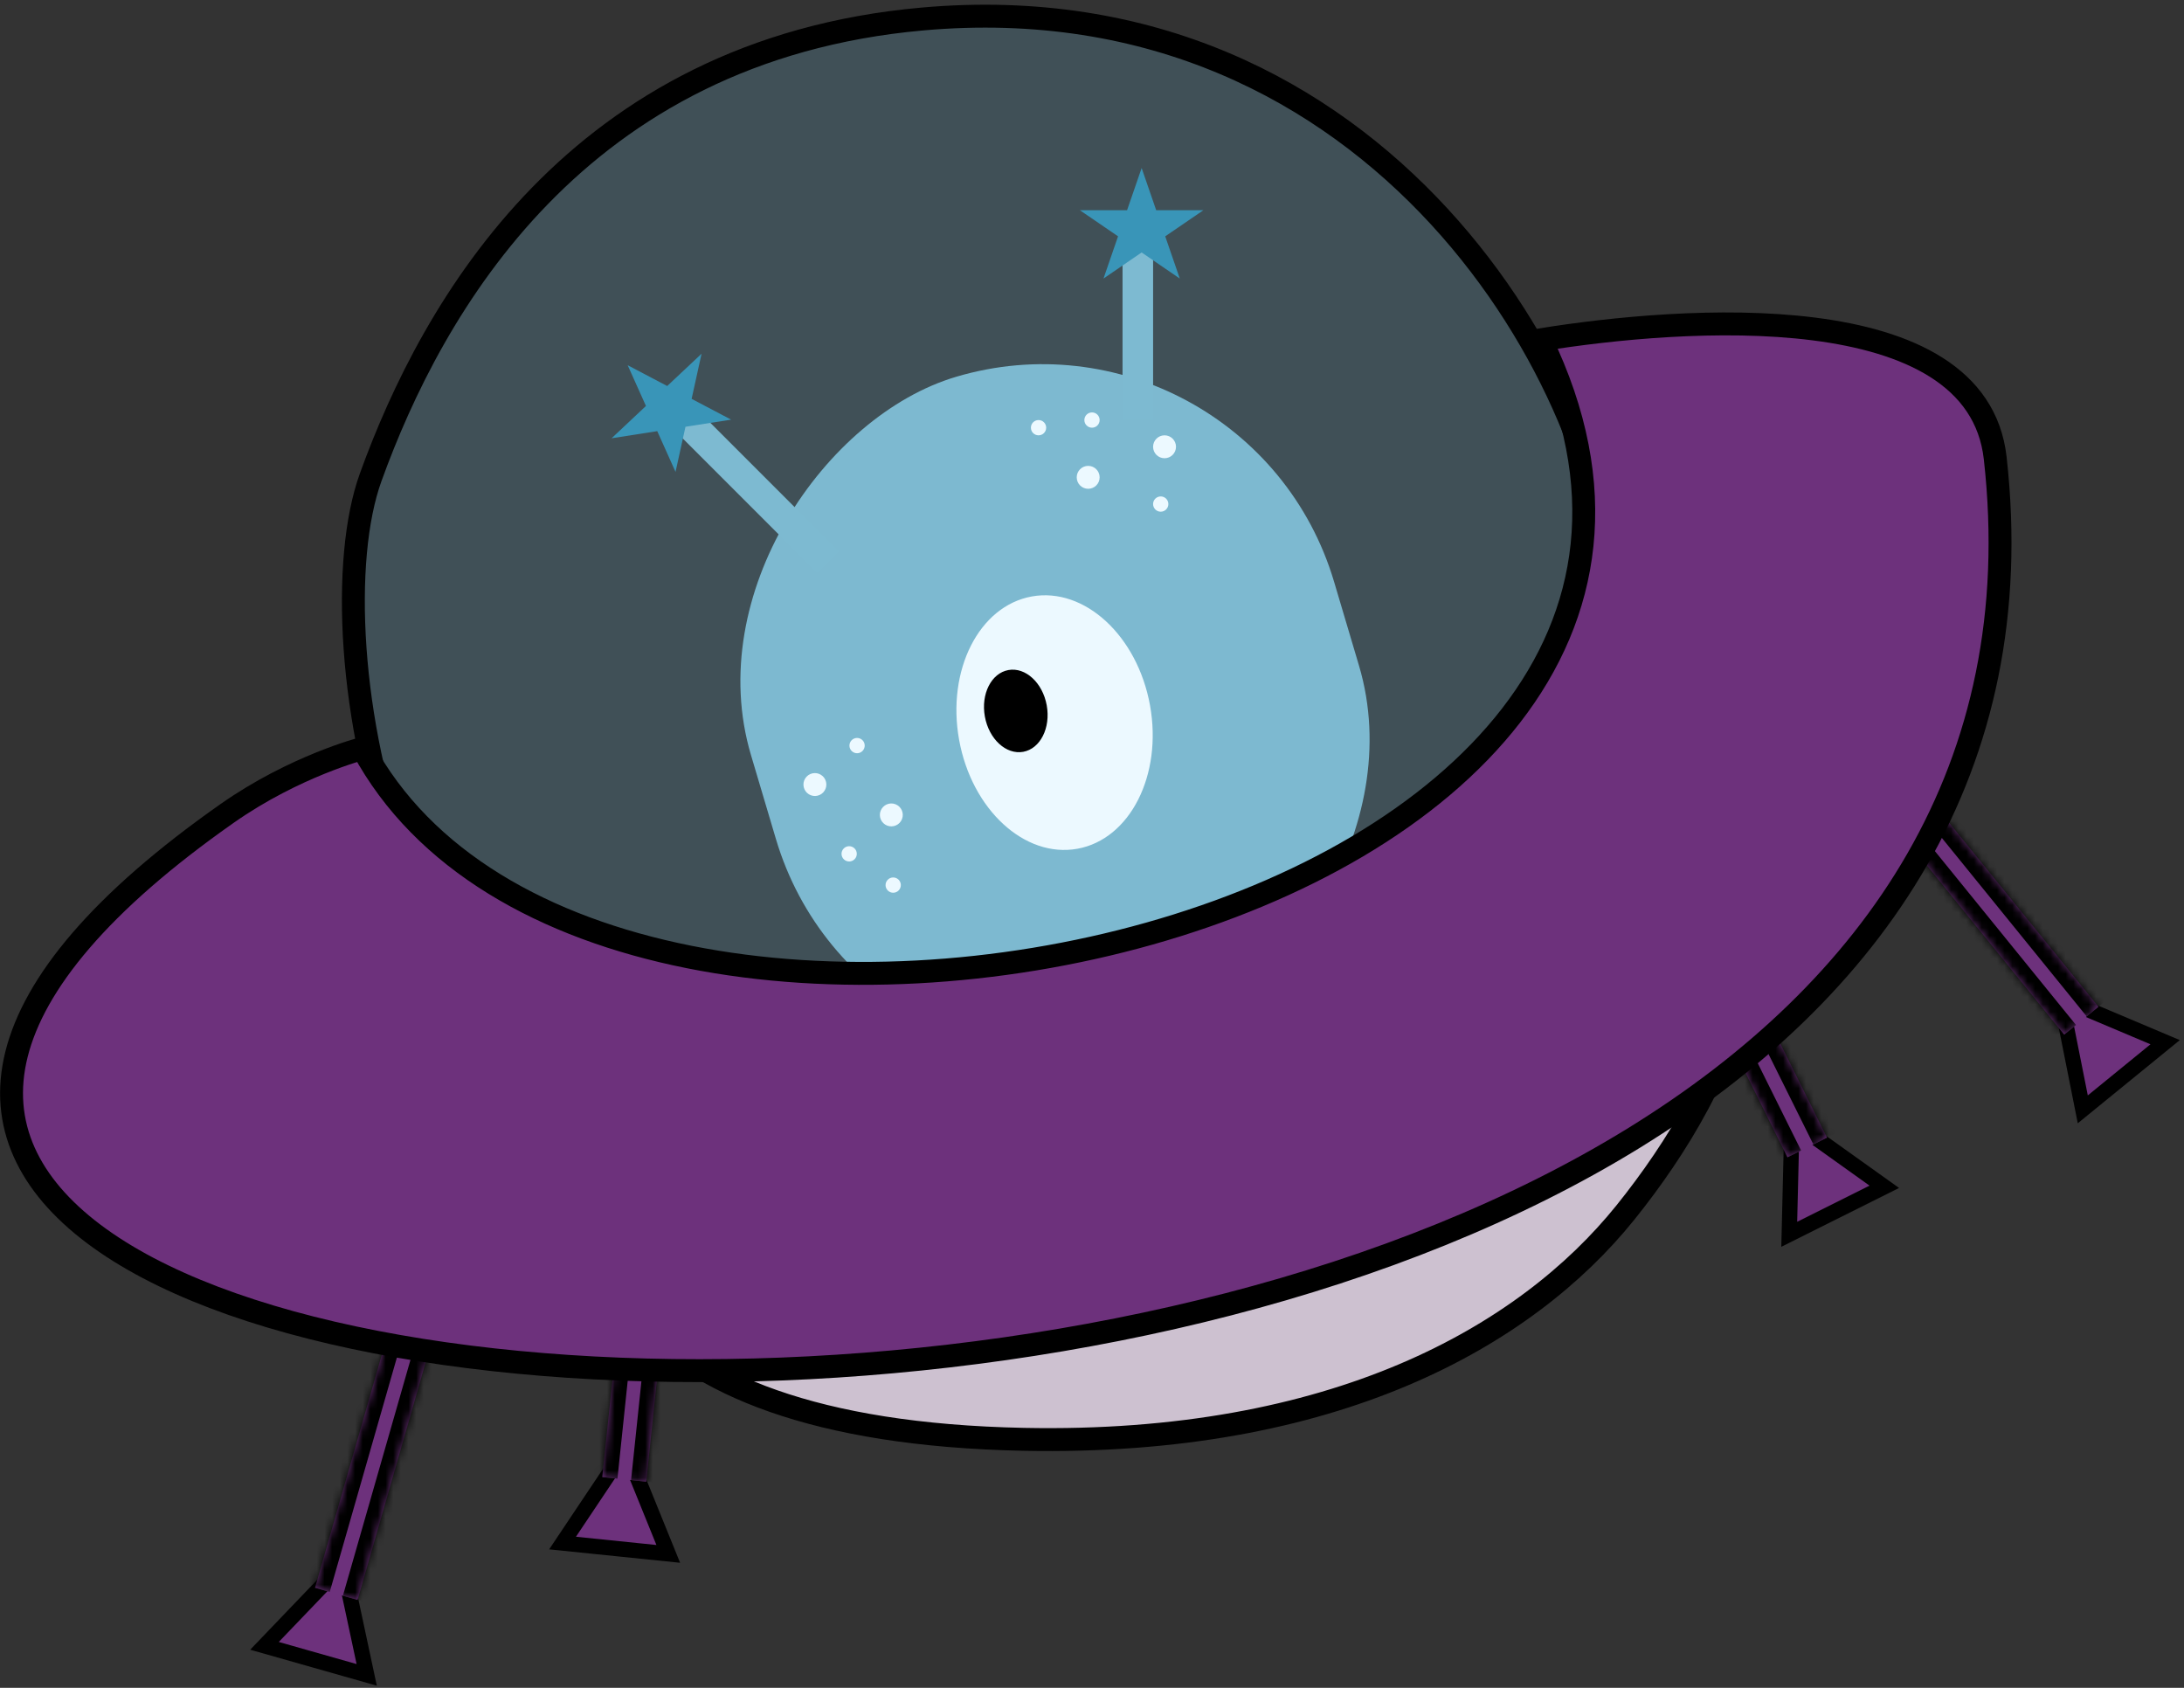 <?xml version="1.0" encoding="UTF-8"?> <svg xmlns="http://www.w3.org/2000/svg" width="286" height="221" viewBox="0 0 286 221" fill="none"><rect x="0" y="0" width="286" height="221" fill="#333333" stroke="none"/> <path d="M34.635 215.5L44.916 204.774L48.021 219.303L34.635 215.5Z" fill="#6D317C" stroke="black" stroke-width="2"></path> <mask id="path-2-inside-1_430_498" fill="white"> <path d="M50.793 174.611L56.363 176.207L46.826 209.49L41.256 207.895L50.793 174.611Z"></path> </mask> <path d="M50.793 174.611L56.363 176.207L46.826 209.49L41.256 207.895L50.793 174.611Z" fill="#6D317C"></path> <path d="M50.793 174.611L51.344 172.689L49.421 172.138L48.87 174.06L50.793 174.611ZM56.363 176.207L58.285 176.758L58.836 174.835L56.913 174.285L56.363 176.207ZM50.242 176.534L55.812 178.13L56.913 174.285L51.344 172.689L50.242 176.534ZM54.44 175.656L44.903 208.94L48.749 210.041L58.285 176.758L54.44 175.656ZM43.179 208.446L52.716 175.162L48.87 174.06L39.334 207.344L43.179 208.446Z" fill="black" mask="url(#path-2-inside-1_430_498)"></path> <path d="M73.668 202.041L81.929 189.693L87.51 203.461L73.668 202.041Z" fill="#6D317C" stroke="black" stroke-width="2"></path> <mask id="path-5-inside-2_430_498" fill="white"> <path d="M82.477 158.969L88.239 159.573L84.629 194.007L78.867 193.403L82.477 158.969Z"></path> </mask> <path d="M82.477 158.969L88.239 159.573L84.629 194.007L78.867 193.403L82.477 158.969Z" fill="#6D317C"></path> <path d="M82.477 158.969L82.685 156.98L80.696 156.771L80.487 158.76L82.477 158.969ZM88.239 159.573L90.228 159.781L90.436 157.792L88.447 157.584L88.239 159.573ZM82.268 160.958L88.03 161.562L88.447 157.584L82.685 156.98L82.268 160.958ZM86.25 159.364L82.64 193.798L86.618 194.215L90.228 159.781L86.25 159.364ZM80.856 193.611L84.466 159.177L80.487 158.76L76.878 193.194L80.856 193.611Z" fill="black" mask="url(#path-5-inside-2_430_498)"></path> <path d="M234.305 161.614L234.663 146.761L246.753 155.395L234.305 161.614Z" fill="#6D317C" stroke="black" stroke-width="2"></path> <mask id="path-8-inside-3_430_498" fill="white"> <path d="M218.664 120.525L223.853 117.948L239.257 148.955L234.068 151.532L218.664 120.525Z"></path> </mask> <path d="M218.664 120.525L223.853 117.948L239.257 148.955L234.068 151.532L218.664 120.525Z" fill="#6D317C"></path> <path d="M218.664 120.525L217.774 118.734L215.983 119.624L216.873 121.415L218.664 120.525ZM223.853 117.948L225.644 117.058L224.754 115.267L222.963 116.157L223.853 117.948ZM219.554 122.317L224.743 119.739L222.963 116.157L217.774 118.734L219.554 122.317ZM222.062 118.837L237.466 149.845L241.048 148.065L225.644 117.058L222.062 118.837ZM235.859 150.643L220.455 119.636L216.873 121.415L232.277 152.422L235.859 150.643Z" fill="black" mask="url(#path-8-inside-3_430_498)"></path> <path d="M272.746 145.253L269.845 130.683L283.532 136.461L272.746 145.253Z" fill="#6D317C" stroke="black" stroke-width="2"></path> <mask id="path-11-inside-4_430_498" fill="white"> <path d="M248.488 108.588L252.987 104.937L274.805 131.82L270.306 135.471L248.488 108.588Z"></path> </mask> <path d="M248.488 108.588L252.987 104.937L274.805 131.82L270.306 135.471L248.488 108.588Z" fill="#6D317C"></path> <path d="M248.488 108.588L247.228 107.035L245.675 108.295L246.935 109.848L248.488 108.588ZM252.987 104.937L254.54 103.677L253.28 102.124L251.727 103.384L252.987 104.937ZM249.749 110.141L254.247 106.49L251.727 103.384L247.228 107.035L249.749 110.141ZM251.434 106.197L273.252 133.081L276.358 130.56L254.54 103.677L251.434 106.197ZM271.859 134.211L250.041 107.328L246.935 109.848L268.753 136.732L271.859 134.211Z" fill="black" mask="url(#path-11-inside-4_430_498)"></path> <path d="M78.979 139.768C79.808 137.358 81.733 135.507 84.836 134.081C87.962 132.645 92.143 131.71 97.198 131.09C104.311 130.219 112.865 129.997 122.208 129.756C126.182 129.653 130.3 129.546 134.51 129.384C148.529 128.845 163.452 127.69 176.969 123.937C190.143 120.28 202.096 114.123 210.578 103.556C218.007 106.283 222.598 109.962 225.217 114.075C227.948 118.363 228.651 123.307 227.958 128.539C226.56 139.096 219.523 150.474 212.851 158.762C199.757 175.029 174.705 189.274 134.049 188.46C106.628 187.912 91.031 181.13 83.22 172C75.459 162.931 75.064 151.154 78.979 139.768Z" fill="#CDC1D0" stroke="black" stroke-width="3"></path> <rect x="163.359" y="38" width="91.108" height="79.659" rx="39.829" transform="rotate(73.452 163.359 38)" fill="#7FB7CB"></rect> <path d="M211 78.498C211 81.578 209.839 84.986 207.579 88.646C205.323 92.3 202.025 96.119 197.888 99.99C189.615 107.733 178.13 115.55 165.38 122.538C152.639 129.521 138.688 135.645 125.516 140.02C112.321 144.403 100.004 146.998 90.5 146.998C72.01 146.998 59.5 131.806 52.571 113.164C49.128 103.901 47.13 93.933 46.496 84.902C45.859 75.84 46.605 67.857 48.536 62.508C56.591 40.202 75.513 6.544 120.747 2.492C150.91 -0.209 173.443 12.027 188.474 28.347C203.561 44.729 211 65.129 211 78.498Z" fill="#74C6EA" fill-opacity="0.2" stroke="black" stroke-width="3"></path> <path d="M47.5 98C47.5 98 38.607 100.292 29.778 106.483C-103.628 200.027 279.499 222.5 261.278 59.983C258.872 38.526 220.237 41.524 201.778 44.483C239.135 121.687 79.16 156.797 47.5 98Z" fill="#6D317C" stroke="black" stroke-width="3"></path> <ellipse cx="138.098" cy="94.617" rx="12.702" ry="16.785" transform="rotate(-10.262 138.098 94.617)" fill="#ECF9FF"></ellipse> <ellipse cx="133.021" cy="93.087" rx="4.117" ry="5.441" transform="rotate(-10.262 133.021 93.087)" fill="black"></ellipse> <circle cx="142.5" cy="62.5" r="1.5" fill="#ECF9FF"></circle> <circle cx="152.5" cy="58.5" r="1.5" fill="#ECF9FF"></circle> <circle cx="152" cy="66" r="1" fill="#ECF9FF"></circle> <circle cx="136" cy="56" r="1" fill="#ECF9FF"></circle> <circle cx="143" cy="55" r="1" fill="#ECF9FF"></circle> <circle cx="116.721" cy="106.702" r="1.5" transform="rotate(-136.533 116.721 106.702)" fill="#ECF9FF"></circle> <circle cx="106.713" cy="102.725" r="1.5" transform="rotate(-136.533 106.713 102.725)" fill="#ECF9FF"></circle> <circle cx="112.236" cy="97.625" r="1" transform="rotate(-136.533 112.236 97.625)" fill="#ECF9FF"></circle> <circle cx="116.966" cy="115.891" r="1" transform="rotate(-136.533 116.966 115.891)" fill="#ECF9FF"></circle> <circle cx="111.2" cy="111.799" r="1" transform="rotate(-136.533 111.2 111.799)" fill="#ECF9FF"></circle> <line x1="149" y1="55" x2="149" y2="30" stroke="#7DBAD1" stroke-width="4"></line> <line x1="88.414" y1="53.586" x2="108.414" y2="73.586" stroke="#7DBAD1" stroke-width="4"></line> <path d="M149.5 22L151.408 27.528H157.584L152.588 30.944L154.496 36.472L149.5 33.056L144.504 36.472L146.412 30.944L141.416 27.528H147.592L149.5 22Z" fill="#3995B8"></path> <path d="M82.195 47.821L87.371 50.543L91.872 46.314L90.57 52.225L95.746 54.947L89.765 55.878L88.463 61.789L86.069 56.453L80.088 57.385L84.589 53.156L82.195 47.821Z" fill="#3995B8"></path> </svg> 